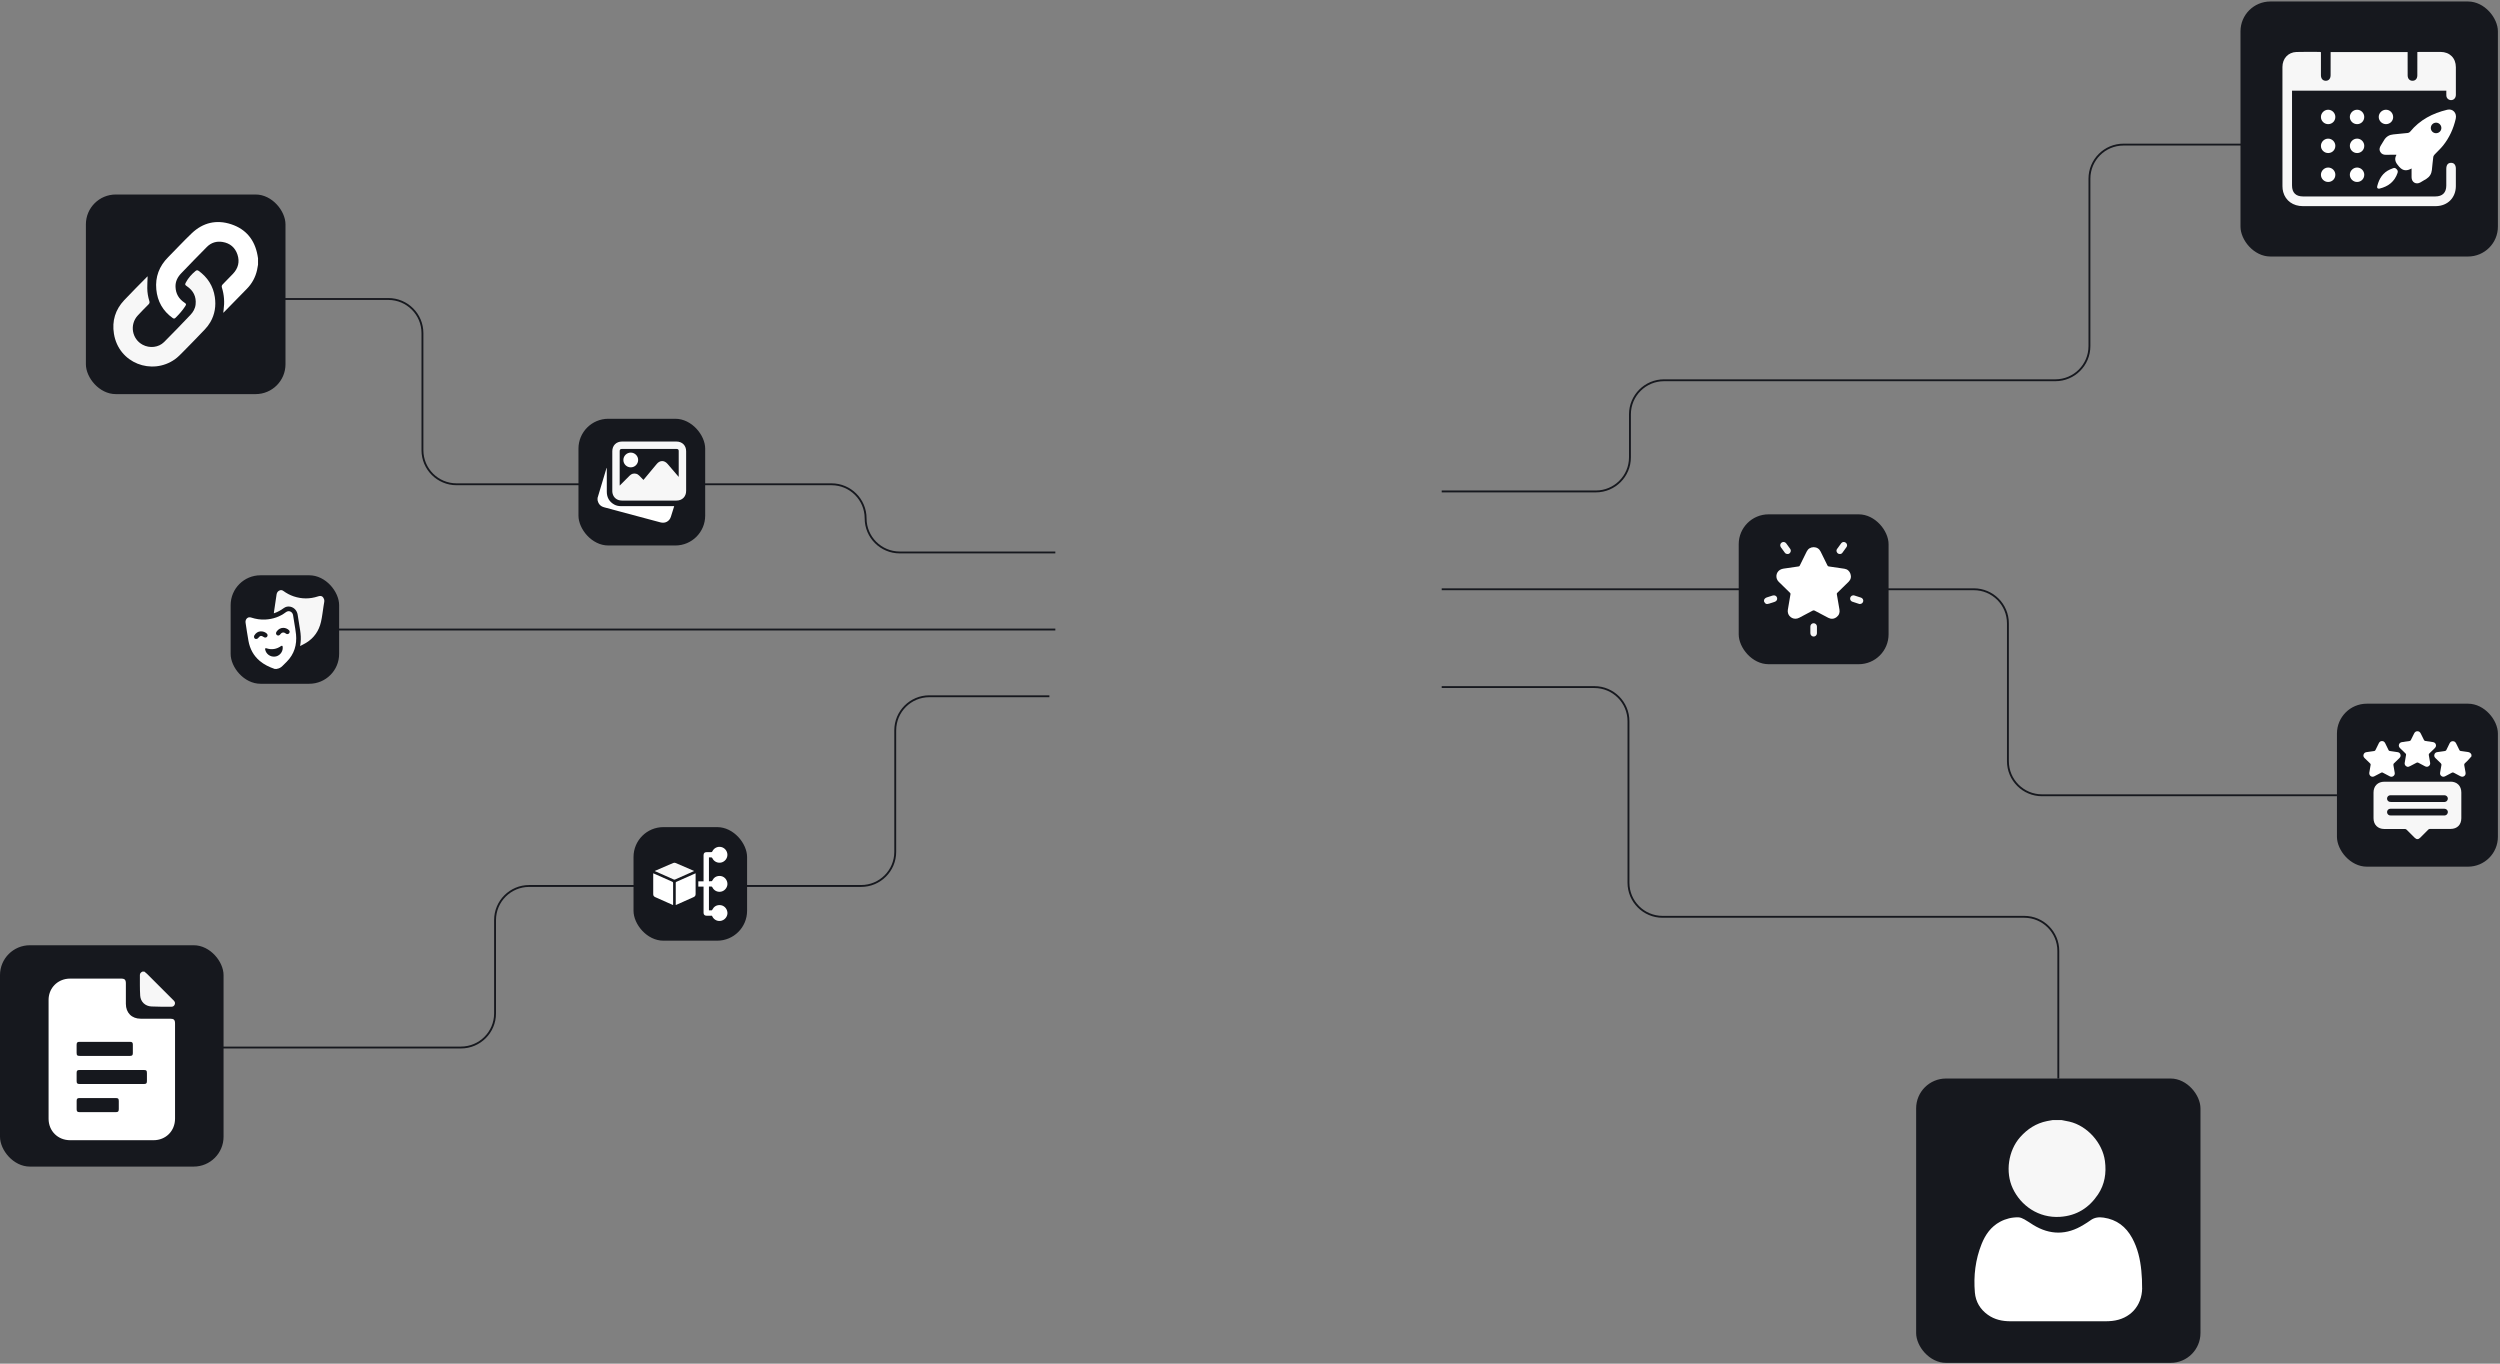 <?xml version="1.0" encoding="UTF-8"?>
<svg id="Layer_1" data-name="Layer 1" xmlns="http://www.w3.org/2000/svg" version="1.1" viewBox="0 0 1320 720">
  <rect x="0" y="0" width="1320" height="720" fill="#808080" stroke="none"/>
  <defs>
    <style>
      .cls-1 {
        fill: #f7f7f7;
      }

      .cls-1, .cls-2, .cls-3 {
        stroke-width: 0px;
      }

      .cls-2 {
        fill: #16181e;
      }

      .cls-4 {
        fill: none;
        stroke: #16181e;
        stroke-miterlimit: 10;
      }

      .cls-3 {
        fill: #fff;
      }
    </style>
  </defs>
  <path class="cls-4" d="M149.48,157.87h55.57c9.94,0,18,8.06,18,18v61.83c0,9.94,8.06,18,18,18h198c9.94,0,18,8.06,18,18h0c0,9.94,8.06,18,18,18h82.17"/>
  <line class="cls-4" x1="176.87" y1="332.39" x2="557.22" y2="332.39"/>
  <path class="cls-4" d="M116.61,553.09h126.78c9.94,0,18-8.06,18-18v-49.3c0-9.94,8.06-18,18-18h175.3c9.94,0,18-8.06,18-18v-64.17c0-9.94,8.06-18,18-18h63.39"/>
  <path class="cls-4" d="M1185.39,76.35h-64.17c-9.94,0-18,8.06-18,18v88.43c0,9.94-8.06,18-18,18h-206.61c-9.94,0-18,8.06-18,18v22.7c0,9.94-8.06,18-18,18h-81.39"/>
  <path class="cls-4" d="M761.22,311.13h280.96c9.94,0,18,8.06,18,18v72.78c0,9.94,8.06,18,18,18h155.74"/>
  <path class="cls-4" d="M761.22,362.78h80.61c9.94,0,18,8.06,18,18v85.3c0,9.94,8.06,18,18,18h190.96c9.94,0,18,8.06,18,18v67.37"/>
  <g>
    <rect class="cls-2" x="1011.72" y="569.46" width="150.13" height="150.13" rx="15.77" ry="15.77"/>
    <g>
      <path class="cls-1" d="M1107.75,630.67c-4.75,7.1-11.31,11.24-19.99,11.82-11.4.77-20.78-5.93-25.03-15.03-4-8.55-2.38-19.94,3.89-27.02,3.85-4.35,8.48-7.35,14.22-8.51.98-.2,1.96-.35,2.94-.53h4.77c1.38.28,2.77.51,4.14.83,9.41,2.21,17.45,11.19,18.72,20.8.83,6.32-.09,12.3-3.66,17.65h0Z"/>
      <path class="cls-3" d="M1131.06,680.14c-.11,9.47-6.46,16.33-15.89,17.31-1.13.12-2.28.18-3.41.18-8.34.01-16.67,0-25,0h-25.21c-4.31,0-8.38-.85-11.95-3.4-4.06-2.9-6.45-6.88-6.87-11.8-.75-8.79.27-17.41,3.57-25.63,1.97-4.9,4.91-9.12,9.74-11.71,3.03-1.62,6.27-2.4,9.66-2.34,1.07.02,2.2.55,3.18,1.08,1.6.87,3.09,1.96,4.65,2.92,8.86,5.44,17.73,5.43,26.57-.04,1.23-.76,2.49-1.5,3.65-2.37,2.12-1.58,4.46-1.81,6.98-1.44,6.89,1.01,11.77,4.77,15.05,10.79,2.93,5.38,4.25,11.21,4.84,17.23.3,3.05.45,6.14.41,9.21h0Z"/>
    </g>
  </g>
  <g>
    <rect class="cls-2" x="918.04" y="271.57" width="79.13" height="79.13" rx="15.77" ry="15.77"/>
    <g>
      <path class="cls-1" d="M936.99,317.78c-.95.32-1.9.62-2.86.93-1.43.46-2.07.19-2.72-1.12v-.82c.31-.8.93-1.2,1.73-1.42.93-.26,1.84-.59,2.77-.89,1.07-.34,2.05.1,2.36,1.07.32.98-.19,1.89-1.27,2.26h0Z"/>
      <path class="cls-3" d="M970.11,312.97c-.24.23-.33.44-.26.8.48,2.7.94,5.4,1.39,8.11.28,1.65-.26,3.01-1.59,4-1.36,1-2.83,1.1-4.33.32-2.36-1.22-4.71-2.46-7.05-3.72-.47-.25-.82-.26-1.3,0-2.29,1.24-4.62,2.42-6.91,3.66-2.69,1.46-5.41-.19-5.98-2.37-.15-.56-.2-1.19-.11-1.76.43-2.76.91-5.51,1.4-8.26.06-.34-.03-.53-.26-.75-1.99-1.93-4-3.86-5.97-5.83-1.85-1.85-1.53-4.92.67-6.28.55-.34,1.22-.55,1.86-.65,2.66-.43,5.33-.79,7.99-1.16.31-.04.47-.16.61-.44,1.21-2.48,2.43-4.95,3.66-7.42.75-1.51,2-2.27,3.69-2.32,1.69.06,2.92.83,3.67,2.35,1.21,2.44,2.42,4.88,3.61,7.33.16.33.36.46.73.51,2.73.38,5.46.78,8.19,1.2,1.61.25,2.7,1.19,3.22,2.72.52,1.56.2,2.99-.96,4.15-1.97,1.96-3.97,3.89-5.96,5.83h0Z"/>
      <path class="cls-1" d="M983.78,317.48c-.16.85-.88,1.44-1.82,1.44-.06,0-.22-.01-.36-.06-1.2-.38-2.4-.76-3.58-1.17-.75-.26-1.21-1-1.15-1.75.07-.79.64-1.45,1.43-1.58.26-.04.55-.03.8.05,1.19.36,2.37.74,3.54,1.14.83.29,1.3,1.12,1.15,1.94h0Z"/>
      <path class="cls-1" d="M975,288.8c-.72,1.07-1.49,2.11-2.27,3.14-.31.41-.78.59-1.31.58-.67,0-1.18-.31-1.51-.88-.33-.58-.35-1.2.03-1.74.73-1.07,1.48-2.12,2.28-3.13.57-.72,1.61-.79,2.34-.24.7.53.94,1.54.44,2.28h0Z"/>
      <path class="cls-1" d="M945.32,291.61c-.32.6-.85.9-1.35.91-.76,0-1.23-.22-1.56-.67-.72-.97-1.44-1.94-2.13-2.93-.56-.8-.38-1.85.38-2.41.79-.58,1.84-.43,2.45.38.72.95,1.41,1.92,2.1,2.89.41.58.45,1.21.11,1.83h0Z"/>
      <path class="cls-1" d="M959.35,334.35c-.02,1-.79,1.76-1.76,1.75-.95-.01-1.7-.76-1.72-1.74-.02-1.19-.02-2.39,0-3.58.02-.97.79-1.72,1.73-1.72.94,0,1.72.75,1.74,1.71.02.61,0,1.23,0,1.84,0,.58.01,1.16,0,1.74h0Z"/>
    </g>
  </g>
  <g>
    <rect class="cls-2" x="1182.98" y=".79" width="135.91" height="134.65" rx="15.77" ry="15.77"/>
    <g>
      <path class="cls-1" d="M1296.69,89.13c0,3.06.01,6.12,0,9.18-.03,6.07-4.33,10.42-10.42,10.52-2.46.04-4.93.01-7.39.01-20.99,0-41.98,0-62.96,0-5.16,0-9.13-2.84-10.39-7.46-.27-.98-.39-2.03-.39-3.05-.02-20.98-.02-41.97-.01-62.96,0-4.45,2.98-7.76,7.36-7.92,4.13-.15,8.27-.04,12.4-.04.15,0,.3.07.56.13v2.61c0,3.18-.01,6.36,0,9.54.01,1.85.99,2.95,2.54,2.96,1.56.01,2.56-1.09,2.57-2.93.02-3.62,0-7.23.01-10.85v-1.38h40.66v5.9c0,2.15-.02,4.29.01,6.44.03,1.74,1.04,2.82,2.56,2.82,1.52,0,2.53-1.09,2.55-2.83.03-3.65.01-7.31.01-10.97v-1.37c.46-.03.81-.07,1.16-.07,3.7,0,7.39-.02,11.09,0,4.86.03,8.08,3.24,8.09,8.08.01,4.85.01,9.7,0,14.55,0,1.69-1.09,2.84-2.57,2.82-1.28-.02-2.36-.99-2.45-2.3-.06-.86-.01-1.73-.01-2.68h-81.48v1.27c0,16.26,0,32.51,0,48.76,0,3.82,1.99,5.81,5.8,5.81,23.29,0,46.59,0,69.88,0,3.75,0,5.76-2,5.77-5.72.01-2.94,0-5.88,0-8.82,0-2.1.87-3.2,2.5-3.21,1.64-.01,2.56,1.13,2.56,3.16h0Z"/>
      <path class="cls-3" d="M1292.15,57.94c-7.72,1.85-14.48,5.34-19.61,11.61-.27.33-.76.6-1.17.65-2.56.3-5.13.54-7.7.77-2.03.18-3.62,1.09-4.74,2.8-.63.96-1.18,1.98-1.8,2.95-.74,1.15-1.04,2.32-.28,3.57.72,1.19,1.83,1.5,3.16,1.45,1.73-.06,3.47-.02,5.34-.02-1.45,2.5-.38,4.33,1.44,6.36,2.09,2.34,4.14,2.19,6.52.88v4.63c0,2.62,2.33,4.02,4.62,2.75,1.11-.61,2.19-1.27,3.27-1.95,1.68-1.07,2.61-2.63,2.83-4.6.25-2.29.44-4.58.74-6.87.06-.48.39-.99.73-1.36,1.48-1.6,3.14-3.05,4.48-4.75,3.31-4.16,5.46-8.91,6.65-14.09.71-3.06-1.54-5.49-4.48-4.78h0ZM1286.13,70.33c-1.51-.05-2.68-1.28-2.66-2.8.02-1.55,1.29-2.79,2.84-2.76,1.53.03,2.78,1.35,2.73,2.88-.05,1.56-1.33,2.73-2.91,2.68Z"/>
      <path class="cls-3" d="M1265.92,91.27c-1.55,4.63-4.89,7.18-9.49,8.3-.11.03-.23.04-.39.06-.94-.05-1.03-.67-.84-1.42,1-3.92,2.95-7.1,6.82-8.78.47-.2.97-.36,1.43-.58.76-.36,1.32-.18,1.91.42.58.6.84,1.12.55,1.99h0Z"/>
      <path class="cls-3" d="M1263.59,61.82c-.01,2.11-1.68,3.74-3.82,3.73-2.07-.01-3.8-1.74-3.8-3.8s1.74-3.8,3.8-3.81c2.11-.02,3.83,1.73,3.81,3.89h0Z"/>
      <path class="cls-3" d="M1233.06,61.71c.02,2.12-1.6,3.8-3.71,3.84-2.14.04-3.91-1.69-3.9-3.8,0-2.06,1.74-3.8,3.8-3.81,2.07-.01,3.79,1.69,3.81,3.78h0Z"/>
      <path class="cls-3" d="M1248.32,61.74c.01,2.13-1.62,3.79-3.73,3.81-2.14.03-3.9-1.72-3.88-3.82.03-2.06,1.77-3.79,3.83-3.79,2.07,0,3.77,1.71,3.78,3.8h0Z"/>
      <path class="cls-3" d="M1233.06,76.97c.02,2.12-1.6,3.8-3.71,3.84-2.14.04-3.92-1.69-3.9-3.8,0-2.06,1.74-3.8,3.8-3.81,2.07-.02,3.79,1.69,3.81,3.77h0Z"/>
      <path class="cls-3" d="M1248.33,77.06c-.02,2.11-1.68,3.76-3.8,3.75-2.08,0-3.8-1.7-3.81-3.78-.01-2.1,1.81-3.89,3.89-3.84,2.08.05,3.73,1.77,3.72,3.86h0Z"/>
      <path class="cls-3" d="M1233.06,92.34c-.02,2.11-1.69,3.75-3.81,3.74-2.08-.01-3.8-1.72-3.8-3.79,0-2.06,1.73-3.8,3.79-3.83,2.11-.03,3.85,1.73,3.82,3.87Z"/>
      <path class="cls-3" d="M1248.33,92.32c-.02,2.11-1.68,3.76-3.8,3.76-2.09,0-3.8-1.7-3.82-3.77-.02-2.1,1.8-3.89,3.89-3.85,2.08.05,3.74,1.76,3.73,3.86h0Z"/>
    </g>
  </g>
  <g>
    <rect class="cls-2" x="1233.91" y="371.55" width="84.98" height="86.05" rx="15.77" ry="15.77"/>
    <g>
      <path class="cls-3" d="M1304.93,398.48v.89c-.66.74-1.31,1.48-1.99,2.21-.42.45-.85.89-1.32,1.27-.48.38-.58.8-.46,1.39.25,1.16.42,2.34.63,3.5.14.8.04,1.53-.68,2.04-.7.49-1.42.39-2.15,0-1.12-.61-2.27-1.18-3.39-1.8-.36-.2-.62-.17-.97.01-1.14.62-2.3,1.21-3.44,1.82-.69.37-1.39.45-2.05-.02-.67-.48-.87-1.15-.71-1.96.24-1.27.44-2.56.67-3.83.07-.4,0-.68-.31-.98-.97-.89-1.89-1.84-2.84-2.75-.56-.54-.78-1.17-.55-1.92.23-.75.78-1.14,1.55-1.24,1.29-.18,2.57-.38,3.86-.55.46-.06.75-.22.95-.68.5-1.13,1.09-2.23,1.63-3.35.35-.73.91-1.18,1.73-1.18s1.38.43,1.74,1.17c.56,1.17,1.16,2.32,1.72,3.49.14.29.29.45.64.5,1.23.15,2.46.38,3.69.52.97.11,1.69.5,2.04,1.44h0Z"/>
      <path class="cls-1" d="M1293.87,412.75h-34.99c-3.38,0-5.66,2.28-5.66,5.66v13.65c0,3.38,2.28,5.65,5.67,5.65,3.66,0,7.32,0,10.98.01.26,0,.58.13.76.31,1.46,1.43,2.9,2.88,4.34,4.32.94.94,1.92.94,2.86,0,1.43-1.43,2.87-2.86,4.29-4.3.25-.26.51-.37.87-.37,3.62.01,7.24,0,10.86,0s5.73-2.25,5.73-5.71v-13.54c0-3.47-2.25-5.72-5.71-5.72h0ZM1260.36,421.48c.09-.88.81-1.58,1.72-1.59,1.37-.02,2.75,0,4.12,0h10.25c4.7,0,9.4,0,14.1,0,1.34,0,2.22,1.17,1.79,2.36-.26.71-.79,1.1-1.54,1.19-.17.02-.33,0-.5,0h-27.81c-.26,0-.53,0-.77-.06-.88-.21-1.45-1.03-1.36-1.91h0ZM1292.34,429.38c-.26.71-.79,1.1-1.54,1.19-.17.02-.33,0-.5,0-9.27,0-18.54,0-27.8,0-.26,0-.53,0-.77-.05-.88-.21-1.45-1.03-1.36-1.91.09-.88.81-1.58,1.72-1.59,1.43-.02,2.86,0,4.29,0h10.03c4.72,0,9.44,0,14.15,0,1.34,0,2.22,1.17,1.79,2.37h0Z"/>
      <path class="cls-3" d="M1264.08,402.98c-.37.34-.43.67-.34,1.13.24,1.29.45,2.6.67,3.89.13.73-.11,1.33-.69,1.77-.59.44-1.25.47-1.89.15-1.26-.64-2.5-1.3-3.74-1.97-.27-.15-.49-.15-.76,0-1.24.67-2.48,1.34-3.75,1.96-1.28.63-2.65-.22-2.62-1.77.22-1.32.46-2.81.73-4.29.06-.33-.02-.51-.24-.72-.95-.91-1.89-1.84-2.84-2.75-.58-.55-.91-1.18-.65-1.99.25-.8.84-1.17,1.65-1.28,1.31-.17,2.61-.38,3.91-.56.37-.05.58-.2.74-.55.56-1.19,1.17-2.36,1.74-3.55.34-.72.88-1.17,1.68-1.17.83,0,1.37.45,1.72,1.19.57,1.21,1.18,2.39,1.76,3.6.13.28.3.41.62.45,1.38.19,2.75.4,4.13.61.75.11,1.28.5,1.51,1.22.23.72.04,1.35-.5,1.88-.94.92-1.87,1.87-2.84,2.75h0Z"/>
      <path class="cls-3" d="M1285.5,395.09c-.94.9-1.85,1.82-2.8,2.71-.28.26-.35.51-.29.87.25,1.33.46,2.67.69,4,.13.76-.08,1.4-.72,1.86-.65.45-1.32.41-2,.05-1.16-.62-2.34-1.21-3.48-1.85-.38-.21-.66-.18-1.01.01-1.14.62-2.29,1.22-3.44,1.81-.31.16-.65.24-.98.36-1.12-.06-1.95-.98-1.79-2.09.21-1.41.46-2.82.71-4.22.06-.33-.02-.55-.26-.77-.94-.89-1.86-1.81-2.8-2.71-.6-.57-.92-1.21-.66-2.04.27-.83.91-1.16,1.73-1.27,1.3-.18,2.61-.36,3.91-.58.22-.04.5-.24.6-.44.6-1.15,1.16-2.32,1.73-3.49.36-.75.9-1.21,1.77-1.21.86,0,1.4.48,1.76,1.22.56,1.17,1.13,2.34,1.73,3.48.1.2.39.38.61.42,1.32.22,2.64.4,3.96.59.79.11,1.41.47,1.66,1.27.25.81-.05,1.44-.63,2h0Z"/>
    </g>
  </g>
  <g>
    <rect class="cls-2" x="45.35" y="102.7" width="105.39" height="105.39" rx="15.77" ry="15.77"/>
    <g>
      <path class="cls-3" d="M136.24,136.33v3.43c-.17.95-.31,1.9-.52,2.84-.85,3.77-2.62,7.06-5.32,9.83-3.99,4.1-8,8.17-12,12.26-.12.12-.25.22-.54.48.09-.65.15-1.12.21-1.58.55-3.97.29-7.89-.9-11.72-.22-.71-.09-1.22.43-1.74,1.82-1.83,3.63-3.68,5.41-5.56,2.75-2.9,3.63-6.32,2.38-10.11-1.24-3.76-3.93-6.05-7.85-6.7-3.15-.53-6.02.32-8.29,2.6-4.58,4.6-9.08,9.27-13.58,13.95-1.9,1.98-3.11,4.3-3,7.15.13,3.6,1.74,6.36,4.72,8.33,1,.67,1.06.86.4,1.9-1.44,2.25-3.22,4.23-5.11,6.11-.49.49-.94.52-1.51.11-5.19-3.71-8.04-8.78-8.64-15.08-.63-6.64,1.54-12.3,6.25-17.03,4.17-4.19,8.18-8.56,12.47-12.64,5.96-5.67,13.1-7.32,20.89-4.73,7.78,2.59,12.33,8.22,13.82,16.29.1.53.18,1.07.27,1.6Z"/>
      <path class="cls-1" d="M111.06,170.09c-.79,1.36-1.77,2.65-2.86,3.8-3.78,3.99-7.62,7.92-11.48,11.82-1.39,1.41-2.79,2.87-4.39,4.01-12.08,8.54-29.67,2.15-32.18-13.53-1.08-6.72.73-12.69,5.4-17.66,3.95-4.2,8.05-8.26,12.09-12.38.1-.1.21-.19.31-.27-.07,2.14-.2,4.22-.19,6.29.01,2.32.42,4.6,1.1,6.82.21.68.1,1.17-.4,1.68-1.92,1.94-3.86,3.88-5.71,5.89-4.42,4.78-3.13,12.43,2.59,15.47,3.67,1.95,8.36,1.49,11.29-1.43,4.72-4.7,9.32-9.52,13.92-14.34,1.45-1.53,2.5-3.34,2.73-5.52.44-4.14-1.2-7.3-4.59-9.61-1.08-.74-1.14-.89-.53-2.04,1.27-2.39,3.06-4.34,5.12-6.05.54-.45,1.07-.43,1.63-.02,4.72,3.45,7.66,8,8.52,13.81.69,4.67.01,9.13-2.36,13.24h0Z"/>
    </g>
  </g>
  <g>
    <rect class="cls-2" y="499.09" width="118.04" height="116.87" rx="15.77" ry="15.77"/>
    <g>
      <path class="cls-1" d="M92.28,530.33c-.3.8-.91,1.22-1.73,1.22-3.56-.01-7.12.06-10.67-.14-3.23-.17-5.66-2.49-5.86-5.71-.23-3.63-.14-7.29-.16-10.93,0-.89.61-1.38,1.33-1.77h1.04c.46.39.95.74,1.38,1.17,4.57,4.56,9.13,9.12,13.7,13.69.16.16.33.32.49.49.53.57.77,1.21.48,1.98h0Z"/>
      <path class="cls-3" d="M92.41,540.31c0-1.81-.64-2.43-2.47-2.43h-15.65c-4.72,0-7.82-3.1-7.83-7.84,0-3.59,0-7.19,0-10.78,0-1.94-.61-2.56-2.53-2.56-8.92,0-17.85,0-26.77,0-.84,0-1.69.06-2.5.22-5.36,1.09-9,5.55-9.01,11.02,0,10.49,0,20.98,0,31.47s0,20.86,0,31.29c0,6.45,4.88,11.32,11.34,11.33,14.69,0,29.38,0,44.07,0,6.5,0,11.36-4.88,11.36-11.39,0-16.77,0-33.55,0-50.33h0ZM40.46,551.6c0-1.14.38-1.51,1.52-1.51,8.89,0,17.79,0,26.68,0,1.1,0,1.48.38,1.48,1.45,0,1.51,0,3.01,0,4.52,0,1.08-.38,1.45-1.47,1.46-4.46,0-8.92,0-13.39,0h-13.12c-1.41,0-1.71-.31-1.71-1.75,0-1.39,0-2.78,0-4.17h0ZM62.71,585.71c0,1.11-.36,1.49-1.43,1.49-6.46,0-12.92,0-19.38,0-1.04,0-1.42-.39-1.43-1.43-.02-1.53-.02-3.07,0-4.61.01-1.02.41-1.39,1.45-1.39,3.25,0,6.49,0,9.74,0h9.47c1.28,0,1.58.3,1.59,1.59,0,1.45,0,2.9,0,4.35h0ZM77.58,570.77c0,1.23-.34,1.58-1.53,1.58-11.35,0-22.7,0-34.05,0-1.2,0-1.54-.34-1.54-1.55,0-1.45,0-2.9,0-4.35,0-1.15.36-1.49,1.52-1.49,5.67,0,11.35,0,17.03,0h16.85c1.44,0,1.72.29,1.72,1.73,0,1.36,0,2.72,0,4.08h0Z"/>
    </g>
  </g>
  <g>
    <rect class="cls-2" x="121.78" y="303.75" width="57.28" height="57.28" rx="15.77" ry="15.77"/>
    <g>
      <path class="cls-3" d="M156.29,334.9c-.18-1.92-.55-3.83-.85-5.74-.23-1.47-.44-2.94-.71-4.41-.33-1.75-2.21-2.72-3.8-1.5-3.16,2.4-6.79,3.64-10.76,3.86-2.58.14-5.1-.23-7.55-1.05-.37-.12-.81-.18-1.19-.11-1.19.22-1.98,1.49-1.77,2.84.5,3.22.95,6.45,1.54,9.66.76,4.18,2.68,7.77,5.95,10.52,2.31,1.94,5,3.23,7.84,4.21h1.22s.07-.06.1-.06c1.13-.17,2.05-.71,2.85-1.52.73-.74,1.49-1.46,2.22-2.2,4.01-4.03,5.45-8.95,4.92-14.51h0ZM136.22,336.94c-.59.72-1.75.56-2.04-.31-.1-.31-.1-.76.06-1.04.81-1.42,2.03-2.21,3.47-2.24,1.36,0,2.33.43,3.17,1.18.48.43.53,1.16.14,1.65-.39.5-1.1.6-1.64.25-1.51-.99-1.96-.91-3.14.51h0ZM149.29,342.04c0,2.39-1.85,4.44-4.18,4.65-2.46.21-4.63-1.38-5.1-3.75-.12-.59.14-.82.71-.64,2.77.89,5.33.48,7.7-1.2.15-.11.43-.19.58-.12.14.07.22.34.27.53.04.16,0,.35,0,.53h0ZM152.66,334.36c-.41.5-1.09.6-1.64.23-.21-.14-.41-.31-.64-.43-.71-.37-1.44-.25-2.01.32-.11.1-.2.22-.29.34-.55.77-1.22.96-1.85.51-.62-.44-.67-1.16-.13-1.93.85-1.21,2.12-1.9,3.5-1.9,1.13.03,2.11.44,2.94,1.2.49.44.53,1.15.12,1.65h0Z"/>
      <path class="cls-1" d="M171.22,316.71v.98c-.14.81-.28,1.62-.4,2.43-.44,2.75-.71,5.54-1.34,8.25-1.09,4.7-3.63,8.47-7.81,11.02-1.01.62-2.09,1.13-3.21,1.72.09-.63.18-1.18.24-1.73.27-2.25.11-4.48-.25-6.71-.44-2.72-.85-5.45-1.3-8.18-.34-2.1-1.84-3.72-3.84-4.15-1.27-.27-2.45-.02-3.5.75-1.53,1.12-3.16,2.04-4.95,2.65-.06.02-.13.04-.26.07.02-.23.03-.43.05-.62.45-3.11.9-6.21,1.38-9.31.16-1.05.72-1.83,1.76-2.19.65-.22,1.26-.08,1.81.32,1.68,1.23,3.5,2.2,5.48,2.87,4.26,1.43,8.53,1.43,12.79.03,1.77-.58,2.74-.08,3.29,1.7.01.04.03.07.05.11h0Z"/>
    </g>
  </g>
  <g>
    <rect class="cls-2" x="334.5" y="436.72" width="59.96" height="59.96" rx="15.77" ry="15.77"/>
    <g>
      <path class="cls-3" d="M381.12,486.09c-1.97.62-4.09-.3-5-2.16-.07-.14-.14-.29-.21-.44-.97,0-1.93,0-2.89,0-.98,0-1.54-.57-1.54-1.55,0-4.42,0-8.83,0-13.24v-.57h-2.77v-2.8h2.77v-.54c0-4.4,0-8.8,0-13.2,0-1.14.52-1.66,1.65-1.66.79,0,1.57-.02,2.36,0,.32.01.48-.09.62-.38.84-1.81,2.78-2.75,4.7-2.32,1.9.43,3.27,2.17,3.26,4.13-.01,1.92-1.37,3.61-3.24,4.05-1.89.44-3.86-.48-4.69-2.26-.16-.35-.34-.48-.71-.44-.36.04-.72,0-1.11,0v12.59c.49,0,.97.02,1.44-.02.12,0,.25-.19.32-.33.8-1.57,2.06-2.43,3.83-2.45,2.11-.02,3.83,1.54,4.14,3.69.28,1.92-1.01,3.9-2.91,4.5-1.97.61-4.1-.29-4.99-2.17-.16-.34-.34-.48-.71-.44-.36.04-.72,0-1.12,0v12.59c.49,0,.97.02,1.45-.02.12,0,.26-.19.32-.32.8-1.57,2.06-2.43,3.82-2.45,2.11-.02,3.83,1.54,4.15,3.69.28,1.92-1,3.9-2.91,4.5h0Z"/>
      <path class="cls-3" d="M355.39,477.4v.48c-1.13-.51-2.2-.99-3.28-1.46-2.06-.92-4.11-1.84-6.17-2.75-.71-.31-1.05-.8-1.04-1.59.01-3.52,0-7.05,0-10.57v-.4c.18.07.32.12.46.18,3.21,1.43,6.43,2.86,9.64,4.28.29.13.4.28.4.61-.01,3.74,0,7.48,0,11.22h0Z"/>
      <path class="cls-3" d="M367.28,472.07c0,.76-.31,1.27-1,1.58-3.06,1.36-6.11,2.73-9.16,4.09-.09.04-.18.07-.31.12,0-.15-.02-.26-.02-.37,0-3.79,0-7.58,0-11.36,0-.23.03-.39.28-.5,3.31-1.46,6.62-2.94,9.93-4.41.08-.03.16-.05.28-.1v.42c0,3.51,0,7.02,0,10.53h0Z"/>
      <path class="cls-1" d="M366.52,459.9c-.97.43-1.86.82-2.74,1.22-2.44,1.09-4.89,2.18-7.34,3.25-.18.08-.44.11-.6.04-3.33-1.46-6.65-2.95-9.97-4.42-.04-.02-.08-.04-.17-.09.14-.07.24-.14.36-.19,3.11-1.34,6.22-2.68,9.33-4.03.45-.2.89-.22,1.35-.02,3.18,1.37,6.36,2.74,9.53,4.11.05.02.1.05.25.13h0Z"/>
    </g>
  </g>
  <g>
    <rect class="cls-2" x="305.43" y="221.11" width="66.91" height="66.91" rx="15.77" ry="15.77"/>
    <g>
      <path class="cls-3" d="M355.97,267.23c-.05.18-.08.32-.13.45-.54,1.73-1.08,3.45-1.62,5.18-.75,2.37-3.02,3.62-5.44,2.97-7.38-1.97-14.77-3.95-22.15-5.93-2.52-.68-5.05-1.36-7.57-2.03-1.89-.49-3.07-1.66-3.48-3.57,0-.04-.05-.07-.07-.11v-1.28c.85-2.85,1.7-5.7,2.56-8.55.7-2.33,1.4-4.66,2.1-6.99.04-.12.08-.25.21-.35v.48c0,4.08-.03,8.16.01,12.24.03,2.92,1.31,5.17,3.88,6.63,1.15.65,2.41.87,3.73.87,9.1-.01,18.21,0,27.31,0h.67Z"/>
      <path class="cls-1" d="M362.28,238.25c0-3.05-2.09-5.12-5.14-5.12-9.56,0-19.13,0-28.69,0-3.07,0-5.16,2.08-5.16,5.16,0,6.96,0,13.92,0,20.88,0,.44.03.89.13,1.31.53,2.35,2.44,3.82,4.95,3.82,4.8,0,9.59,0,14.39,0s9.62,0,14.44,0c3,0,5.08-2.09,5.08-5.09,0-6.99,0-13.98,0-20.97ZM358.37,251.51c0,.06-.02.11-.04.27-1.56-1.82-3.05-3.56-4.55-5.31-.46-.53-.91-1.07-1.37-1.59-1.68-1.93-3.98-1.91-5.63.07-2.2,2.64-4.4,5.29-6.6,7.93-.13.15-.25.3-.44.52-.74-.76-1.46-1.49-2.18-2.23-.49-.5-1.05-.88-1.74-1.04-1.29-.3-2.41.05-3.34.98-1.62,1.61-3.23,3.23-4.84,4.85-.12.12-.21.26-.32.39-.03-.02-.07-.03-.1-.05,0-.13-.03-.25-.03-.38,0-5.91,0-11.81,0-17.72,0-.82.34-1.16,1.17-1.16,9.62,0,19.24,0,28.86,0,.77,0,1.14.33,1.14,1.05,0,4.48,0,8.95,0,13.43Z"/>
      <path class="cls-3" d="M336.94,242.9c-.03,2.15-1.77,3.87-3.92,3.86-2.14,0-3.89-1.76-3.88-3.9,0-2.15,1.79-3.91,3.94-3.89,2.13.02,3.89,1.8,3.86,3.92Z"/>
    </g>
  </g>
</svg>
